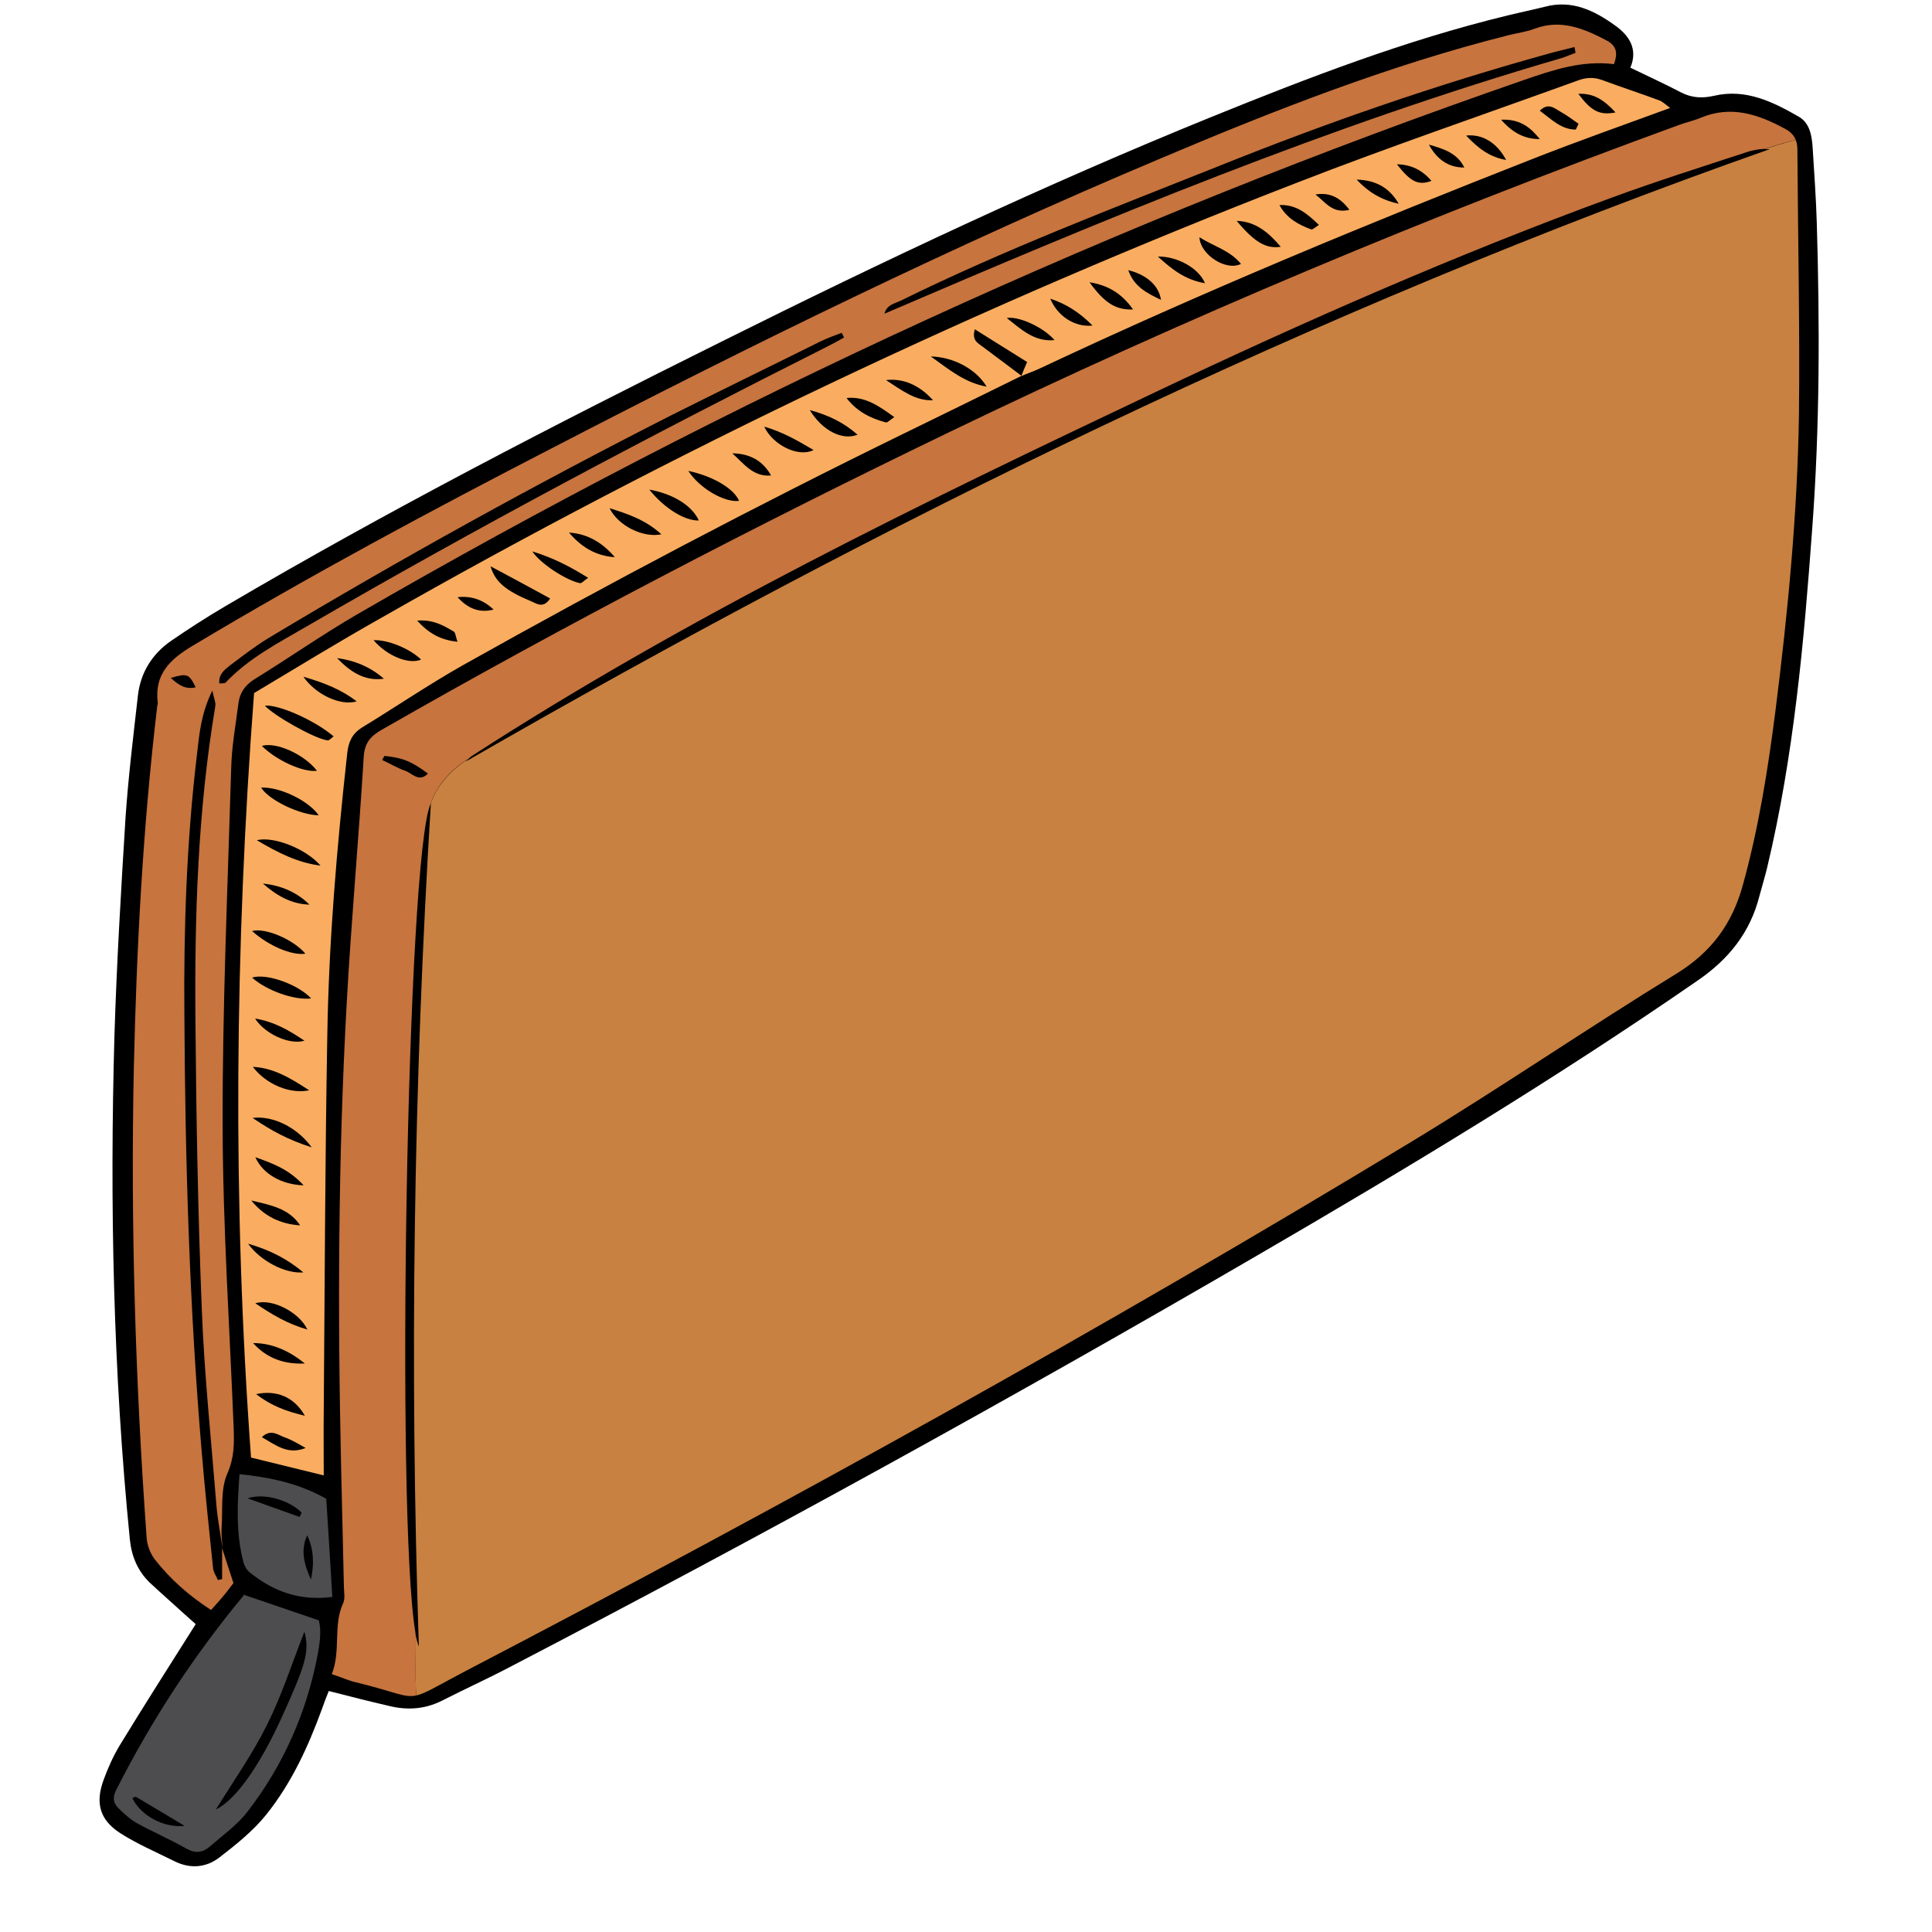 <svg xmlns="http://www.w3.org/2000/svg" xmlns:xlink="http://www.w3.org/1999/xlink" width="40" zoomAndPan="magnify" viewBox="0 0 30 30" height="40" preserveAspectRatio="xMidYMid meet" version="1.0"><defs><clipPath id="85b4426357"><path d="M 1.445 0 L 28.301 0 L 28.301 29 L 1.445 29 Z M 1.445 0 " clip-rule="nonzero"/></clipPath><clipPath id="47fdda64de"><path d="M 1.445 22 L 6 22 L 6 29 L 1.445 29 Z M 1.445 22 " clip-rule="nonzero"/></clipPath></defs><g clip-path="url(#85b4426357)"><path fill="#000000" d="M 28.141 8.195 C 28.012 9.969 27.855 11.734 27.441 13.469 C 27.406 13.617 27.359 13.766 27.32 13.914 C 27.176 14.48 26.844 14.895 26.359 15.227 C 24.145 16.758 21.844 18.145 19.52 19.496 C 15.699 21.719 11.832 23.848 7.914 25.887 C 7.566 26.07 7.211 26.23 6.859 26.41 C 6.594 26.543 6.316 26.559 6.035 26.488 C 5.73 26.418 5.426 26.34 5.105 26.258 C 5.066 26.355 5.031 26.445 5 26.535 C 4.785 27.125 4.523 27.695 4.129 28.184 C 3.926 28.434 3.668 28.641 3.41 28.84 C 3.199 29.004 2.949 29.023 2.703 28.898 C 2.422 28.758 2.129 28.633 1.867 28.465 C 1.547 28.258 1.477 27.996 1.609 27.637 C 1.676 27.453 1.758 27.27 1.859 27.102 C 2.238 26.48 2.633 25.863 3.039 25.219 C 2.996 25.18 2.926 25.121 2.859 25.059 C 2.68 24.895 2.5 24.738 2.324 24.574 C 2.137 24.391 2.043 24.168 2.016 23.902 C 1.758 21.305 1.703 18.695 1.777 16.082 C 1.812 14.957 1.879 13.828 1.949 12.699 C 1.992 12.066 2.07 11.434 2.141 10.805 C 2.18 10.449 2.359 10.16 2.648 9.957 C 2.926 9.766 3.211 9.582 3.504 9.41 C 6.02 7.93 8.609 6.594 11.219 5.297 C 13.711 4.055 16.223 2.867 18.801 1.82 C 20.312 1.207 21.832 0.621 23.418 0.238 C 23.609 0.191 23.801 0.152 23.988 0.105 C 24.41 -0.008 24.758 0.164 25.082 0.398 C 25.297 0.551 25.438 0.762 25.316 1.051 C 25.605 1.191 25.863 1.309 26.109 1.438 C 26.277 1.523 26.441 1.527 26.613 1.488 C 27.109 1.371 27.531 1.582 27.938 1.816 C 28.109 1.918 28.137 2.125 28.148 2.312 C 28.172 2.695 28.199 3.078 28.211 3.461 C 28.258 5.043 28.258 6.621 28.141 8.195 Z M 28.141 8.195 " fill-opacity="1" fill-rule="nonzero"/></g><path fill="#c88140" d="M 27.91 2.332 C 27.918 3.703 27.949 5.074 27.934 6.445 C 27.91 7.98 27.762 9.508 27.57 11.031 C 27.453 11.945 27.309 12.855 27.062 13.746 C 26.898 14.344 26.574 14.785 26.035 15.117 C 24.652 15.965 23.312 16.883 21.926 17.723 C 17.121 20.637 12.207 23.352 7.227 25.949 C 6.781 26.184 6.605 26.297 6.461 26.328 C 6.449 26 6.445 25.668 6.445 25.344 C 6.465 25.449 6.484 25.523 6.504 25.566 C 6.359 21.199 6.422 16.832 6.691 12.469 C 6.691 12.473 6.691 12.477 6.688 12.48 C 6.789 12.176 7.027 11.938 7.293 11.77 C 7.27 11.789 7.25 11.809 7.227 11.828 C 13.719 8.09 20.414 4.805 27.48 2.316 C 27.453 2.316 27.422 2.316 27.395 2.316 C 27.559 2.266 27.719 2.215 27.883 2.172 C 27.902 2.215 27.91 2.27 27.91 2.332 Z M 27.91 2.332 " fill-opacity="1" fill-rule="nonzero"/><path fill="#faad60" d="M 15.863 5.836 C 15.266 6.129 14.672 6.422 14.078 6.711 C 11.742 7.852 9.445 9.062 7.176 10.336 C 6.645 10.637 6.141 10.98 5.621 11.297 C 5.465 11.395 5.41 11.523 5.391 11.703 C 5.23 13.164 5.105 14.625 5.082 16.098 C 5.047 18.039 5.043 19.98 5.027 21.918 C 5.023 22.246 5.027 22.574 5.027 22.91 C 4.672 22.824 4.309 22.734 3.898 22.633 C 3.609 18.684 3.645 14.723 3.945 10.762 C 4.613 10.363 5.254 9.969 5.906 9.602 C 10.488 6.988 15.238 4.734 20.152 2.832 C 21.59 2.273 23.047 1.777 24.5 1.25 C 24.625 1.203 24.746 1.195 24.875 1.242 C 25.172 1.352 25.469 1.449 25.766 1.559 C 25.82 1.578 25.867 1.629 25.934 1.676 C 25.219 1.938 24.523 2.184 23.836 2.453 C 21.246 3.469 18.676 4.531 16.16 5.715 C 16.062 5.762 15.957 5.797 15.859 5.84 C 15.883 5.777 15.906 5.719 15.949 5.621 C 15.688 5.457 15.422 5.293 15.137 5.113 C 15.086 5.289 15.188 5.328 15.258 5.383 C 15.461 5.535 15.66 5.684 15.863 5.836 Z M 4.113 10.957 C 4.246 11.109 4.883 11.469 5.082 11.496 C 5.109 11.504 5.145 11.461 5.18 11.434 C 4.887 11.184 4.328 10.938 4.113 10.957 Z M 4.922 11.969 C 4.727 11.715 4.289 11.516 4.066 11.582 C 4.293 11.809 4.707 11.996 4.922 11.969 Z M 4.977 13.441 C 4.758 13.184 4.25 12.98 3.988 13.047 C 4.324 13.246 4.629 13.398 4.977 13.441 Z M 7.617 8.793 C 7.688 9.035 7.852 9.172 8.246 9.336 C 8.332 9.371 8.434 9.457 8.543 9.293 C 8.238 9.125 7.945 8.969 7.617 8.793 Z M 10.688 7.312 C 10.863 7.586 11.258 7.809 11.477 7.777 C 11.395 7.59 11.086 7.398 10.688 7.312 Z M 4.055 12.23 C 4.176 12.426 4.66 12.656 4.949 12.66 C 4.789 12.43 4.34 12.215 4.055 12.23 Z M 4.832 15.504 C 4.629 15.285 4.137 15.109 3.914 15.18 C 4.141 15.383 4.57 15.535 4.832 15.504 Z M 10.082 7.602 C 10.32 7.898 10.637 8.09 10.852 8.082 C 10.746 7.855 10.465 7.672 10.082 7.602 Z M 3.926 16.566 C 4.137 16.844 4.512 16.992 4.801 16.93 C 4.512 16.742 4.25 16.582 3.926 16.566 Z M 4.734 21.172 C 4.5 20.984 4.238 20.855 3.93 20.855 C 4.145 21.094 4.418 21.188 4.734 21.172 Z M 3.902 18.641 C 4.098 18.883 4.352 19.008 4.66 19.027 C 4.484 18.758 4.188 18.711 3.902 18.641 Z M 4.711 19.758 C 4.473 19.559 4.207 19.414 3.852 19.312 C 4.043 19.578 4.426 19.781 4.711 19.758 Z M 4.742 14.809 C 4.555 14.586 4.117 14.402 3.914 14.457 C 4.172 14.688 4.531 14.84 4.742 14.809 Z M 4.773 20.645 C 4.645 20.371 4.215 20.156 3.965 20.238 C 4.227 20.414 4.461 20.555 4.773 20.645 Z M 13.145 6.18 C 13.305 6.391 13.52 6.496 13.754 6.559 C 13.781 6.566 13.82 6.52 13.887 6.477 C 13.645 6.301 13.43 6.152 13.145 6.18 Z M 8.266 8.562 C 8.387 8.75 8.793 9.012 9.004 9.055 C 9.031 9.062 9.066 9.016 9.133 8.973 C 8.852 8.797 8.594 8.664 8.266 8.562 Z M 5.539 10.891 C 5.305 10.711 5.043 10.605 4.711 10.508 C 4.906 10.789 5.289 10.965 5.539 10.891 Z M 9.465 7.891 C 9.598 8.164 9.984 8.355 10.27 8.297 C 10.023 8.07 9.746 7.98 9.465 7.891 Z M 12.574 6.367 C 12.77 6.688 13.078 6.844 13.316 6.75 C 13.098 6.559 12.871 6.449 12.574 6.367 Z M 14.453 5.535 C 14.75 5.746 14.973 5.938 15.32 6.004 C 15.164 5.738 14.812 5.543 14.453 5.535 Z M 4.84 17.816 C 4.617 17.508 4.242 17.32 3.922 17.359 C 4.211 17.555 4.473 17.699 4.84 17.816 Z M 16.918 4.383 C 17.152 4.707 17.328 4.816 17.594 4.805 C 17.41 4.543 17.188 4.426 16.918 4.383 Z M 8.836 8.27 C 9.023 8.492 9.25 8.633 9.547 8.652 C 9.359 8.43 9.129 8.289 8.836 8.27 Z M 18.625 3.684 C 18.637 3.957 19.043 4.215 19.27 4.098 C 19.098 3.887 18.844 3.824 18.625 3.684 Z M 11.867 6.625 C 12 6.91 12.398 7.109 12.633 6.988 C 12.383 6.84 12.152 6.707 11.867 6.625 Z M 16.375 5.281 C 16.199 5.078 15.816 4.906 15.633 4.938 C 15.855 5.113 16.062 5.312 16.375 5.281 Z M 4.715 18.406 C 4.488 18.16 4.25 18.07 3.965 17.969 C 4.078 18.227 4.371 18.395 4.715 18.406 Z M 4.734 21.984 C 4.574 21.699 4.301 21.578 3.977 21.648 C 4.215 21.832 4.445 21.914 4.734 21.984 Z M 19.203 3.43 C 19.484 3.766 19.664 3.867 19.887 3.832 C 19.695 3.605 19.492 3.438 19.203 3.43 Z M 6.539 10.242 C 6.363 10.07 6.016 9.93 5.801 9.941 C 6.008 10.184 6.348 10.324 6.539 10.242 Z M 5.961 10.539 C 5.75 10.355 5.504 10.254 5.234 10.219 C 5.434 10.426 5.656 10.582 5.961 10.539 Z M 4.727 16.16 C 4.496 16.004 4.266 15.867 3.961 15.816 C 4.113 16.055 4.496 16.23 4.727 16.16 Z M 18.711 4.398 C 18.613 4.16 18.273 3.977 17.98 3.984 C 18.199 4.184 18.402 4.344 18.711 4.398 Z M 19.867 3.184 C 19.977 3.387 20.16 3.488 20.359 3.562 C 20.383 3.57 20.426 3.527 20.48 3.492 C 20.297 3.316 20.125 3.172 19.867 3.184 Z M 14.488 6.215 C 14.277 5.98 14.027 5.871 13.758 5.902 C 14.016 6.07 14.219 6.227 14.488 6.215 Z M 16.965 5.055 C 16.754 4.844 16.559 4.723 16.309 4.637 C 16.418 4.906 16.688 5.086 16.965 5.055 Z M 11.371 7.039 C 11.547 7.195 11.695 7.41 11.973 7.383 C 11.844 7.152 11.641 7.043 11.371 7.039 Z M 4.082 13.719 C 4.285 13.898 4.516 14.039 4.805 14.047 C 4.605 13.848 4.359 13.75 4.082 13.719 Z M 21.066 2.789 C 21.234 2.969 21.434 3.102 21.719 3.164 C 21.578 2.918 21.367 2.797 21.066 2.789 Z M 23.387 2.484 C 23.246 2.219 23.023 2.078 22.766 2.105 C 22.945 2.293 23.121 2.438 23.387 2.484 Z M 6.477 9.637 C 6.66 9.836 6.84 9.938 7.105 9.965 C 7.074 9.887 7.074 9.82 7.043 9.805 C 6.883 9.711 6.723 9.617 6.477 9.637 Z M 22.188 2.246 C 22.305 2.461 22.477 2.602 22.738 2.602 C 22.629 2.375 22.41 2.309 22.188 2.246 Z M 21.691 2.551 C 21.906 2.828 22.027 2.883 22.227 2.809 C 22.082 2.637 21.906 2.555 21.691 2.551 Z M 18.027 4.656 C 17.996 4.434 17.805 4.266 17.52 4.195 C 17.609 4.453 17.809 4.551 18.027 4.656 Z M 4.746 22.484 C 4.641 22.426 4.535 22.359 4.422 22.32 C 4.32 22.285 4.207 22.18 4.066 22.316 C 4.289 22.445 4.473 22.594 4.746 22.484 Z M 23.91 2.16 C 23.77 1.984 23.605 1.844 23.309 1.859 C 23.492 2.066 23.676 2.16 23.91 2.16 Z M 24.469 2.012 C 24.484 1.98 24.5 1.949 24.512 1.922 C 24.418 1.855 24.328 1.789 24.23 1.734 C 24.141 1.684 24.043 1.586 23.91 1.719 C 24.098 1.859 24.246 2.012 24.469 2.012 Z M 25.086 1.746 C 24.91 1.555 24.75 1.445 24.508 1.457 C 24.711 1.727 24.836 1.793 25.086 1.746 Z M 7.664 9.465 C 7.504 9.312 7.316 9.25 7.105 9.273 C 7.254 9.438 7.434 9.527 7.664 9.465 Z M 20.426 3.02 C 20.578 3.133 20.688 3.324 20.953 3.258 C 20.809 3.062 20.641 2.984 20.426 3.02 Z M 20.426 3.02 " fill-opacity="1" fill-rule="nonzero"/><path fill="#c7743e" d="M 6.688 12.48 C 6.785 12.176 7.023 11.938 7.289 11.77 C 7.305 11.754 7.32 11.742 7.34 11.73 C 10.711 9.551 14.312 7.809 17.93 6.094 C 20.258 4.988 22.613 3.953 25.035 3.066 C 25.727 2.812 26.43 2.59 27.133 2.359 C 27.215 2.332 27.305 2.316 27.398 2.312 C 27.562 2.262 27.723 2.211 27.883 2.172 C 27.855 2.098 27.801 2.043 27.711 1.996 C 27.297 1.773 26.879 1.633 26.41 1.828 C 26.301 1.875 26.184 1.898 26.07 1.941 C 22.199 3.352 18.402 4.941 14.691 6.734 C 11.723 8.168 8.797 9.688 5.934 11.328 C 5.762 11.426 5.664 11.523 5.648 11.75 C 5.57 13.031 5.453 14.309 5.383 15.59 C 5.25 17.988 5.242 20.391 5.297 22.793 C 5.309 23.406 5.328 24.02 5.34 24.633 C 5.34 24.723 5.363 24.82 5.328 24.895 C 5.168 25.246 5.297 25.629 5.152 25.996 C 5.297 26.043 5.406 26.094 5.52 26.121 C 6.133 26.27 6.273 26.367 6.461 26.328 C 6.449 25.996 6.449 25.668 6.449 25.34 C 6.145 23.539 6.316 13.262 6.688 12.48 Z M 5.969 11.738 C 6.25 11.766 6.387 11.82 6.645 12.012 C 6.504 12.156 6.398 12.004 6.293 11.969 C 6.168 11.926 6.055 11.855 5.934 11.801 C 5.945 11.781 5.957 11.758 5.969 11.738 Z M 3.449 24.039 C 3.504 24.215 3.562 24.387 3.625 24.582 C 3.574 24.648 3.516 24.727 3.453 24.801 C 3.398 24.867 3.34 24.93 3.277 25 C 2.934 24.777 2.641 24.52 2.398 24.207 C 2.332 24.117 2.285 23.992 2.277 23.879 C 2.102 21.449 2.027 19.02 2.078 16.582 C 2.121 14.707 2.219 12.836 2.441 10.969 C 2.445 10.949 2.453 10.926 2.449 10.906 C 2.395 10.461 2.652 10.23 2.992 10.027 C 4.824 8.93 6.703 7.922 8.598 6.945 C 11.688 5.344 14.812 3.812 18.02 2.461 C 19.781 1.715 21.562 1.016 23.422 0.547 C 23.559 0.512 23.699 0.496 23.832 0.445 C 24.242 0.293 24.598 0.445 24.949 0.629 C 25.109 0.715 25.121 0.832 25.062 0.996 C 24.566 0.934 24.117 1.086 23.664 1.242 C 17.363 3.422 11.324 6.195 5.547 9.539 C 5.004 9.855 4.484 10.219 3.945 10.551 C 3.805 10.641 3.723 10.758 3.703 10.918 C 3.66 11.254 3.598 11.59 3.59 11.926 C 3.535 13.781 3.453 15.633 3.457 17.484 C 3.461 19.051 3.566 20.617 3.629 22.184 C 3.637 22.422 3.637 22.637 3.531 22.879 C 3.422 23.125 3.461 23.434 3.441 23.719 C 3.434 23.824 3.449 23.938 3.457 24.047 C 3.426 23.832 3.383 23.617 3.363 23.402 C 3.281 22.375 3.172 21.348 3.133 20.32 C 3.074 18.84 3.047 17.359 3.035 15.879 C 3.02 14.234 3.07 12.59 3.344 10.961 C 3.352 10.91 3.324 10.852 3.297 10.723 C 3.121 11.082 3.094 11.402 3.059 11.711 C 2.898 13.055 2.852 14.402 2.863 15.75 C 2.875 18.023 2.941 20.293 3.133 22.555 C 3.184 23.156 3.246 23.754 3.309 24.355 C 3.316 24.418 3.359 24.473 3.383 24.535 C 3.406 24.531 3.426 24.523 3.449 24.52 C 3.449 24.359 3.449 24.199 3.449 24.039 Z M 13.105 5.242 C 13.094 5.215 13.082 5.191 13.07 5.168 C 12.965 5.207 12.859 5.246 12.758 5.293 C 11.98 5.68 11.199 6.059 10.422 6.449 C 8.301 7.527 6.215 8.68 4.172 9.906 C 3.961 10.035 3.762 10.188 3.562 10.34 C 3.484 10.402 3.391 10.473 3.406 10.613 C 3.449 10.609 3.492 10.613 3.504 10.598 C 3.863 10.219 4.32 9.984 4.762 9.727 C 7.398 8.195 10.086 6.77 12.805 5.402 C 12.906 5.352 13.008 5.297 13.105 5.242 Z M 24.465 0.82 C 24.461 0.789 24.453 0.762 24.449 0.73 C 24.316 0.766 24.184 0.793 24.051 0.832 C 22.312 1.312 20.609 1.902 18.938 2.574 C 17.273 3.238 15.598 3.875 13.988 4.668 C 13.891 4.715 13.77 4.73 13.734 4.871 C 17.176 3.391 20.633 1.953 24.234 0.906 C 24.312 0.883 24.387 0.848 24.465 0.82 Z M 3.039 10.672 C 2.934 10.461 2.906 10.453 2.652 10.527 C 2.77 10.633 2.875 10.711 3.039 10.672 Z M 3.039 10.672 " fill-opacity="1" fill-rule="nonzero"/><g clip-path="url(#47fdda64de)"><path fill="#4d4d4f" d="M 3.781 24.762 C 4.18 24.898 4.547 25.023 4.949 25.16 C 4.996 25.32 4.965 25.527 4.926 25.727 C 4.754 26.609 4.395 27.414 3.848 28.125 C 3.688 28.336 3.461 28.496 3.254 28.676 C 3.148 28.766 3.035 28.785 2.898 28.707 C 2.641 28.562 2.371 28.445 2.117 28.305 C 2.016 28.246 1.926 28.164 1.84 28.078 C 1.754 27.996 1.746 27.902 1.809 27.785 C 2.359 26.699 3.02 25.691 3.797 24.758 C 3.805 24.75 3.816 24.75 3.781 24.762 Z M 4.727 25.336 C 4.52 25.867 4.367 26.348 4.141 26.793 C 3.918 27.242 3.625 27.656 3.352 28.098 C 3.66 27.949 4.027 27.426 4.367 26.684 C 4.75 25.844 4.809 25.641 4.727 25.336 Z M 2.055 27.922 C 2.188 28.191 2.535 28.387 2.867 28.352 C 2.602 28.195 2.359 28.047 2.113 27.902 C 2.102 27.895 2.074 27.914 2.055 27.922 Z M 3.719 22.891 C 4.203 22.941 4.645 23.035 5.066 23.273 C 5.098 23.766 5.129 24.266 5.16 24.797 C 4.652 24.863 4.242 24.711 3.875 24.414 C 3.828 24.375 3.793 24.309 3.777 24.246 C 3.664 23.809 3.684 23.363 3.719 22.891 Z M 4.652 23.555 C 4.664 23.531 4.672 23.512 4.684 23.488 C 4.5 23.301 4.113 23.176 3.844 23.266 C 4.152 23.375 4.402 23.465 4.652 23.555 Z M 4.828 24.527 C 4.879 24.293 4.875 24.062 4.77 23.84 C 4.66 24.078 4.727 24.301 4.828 24.527 Z M 4.828 24.527 " fill-opacity="1" fill-rule="nonzero"/></g></svg>